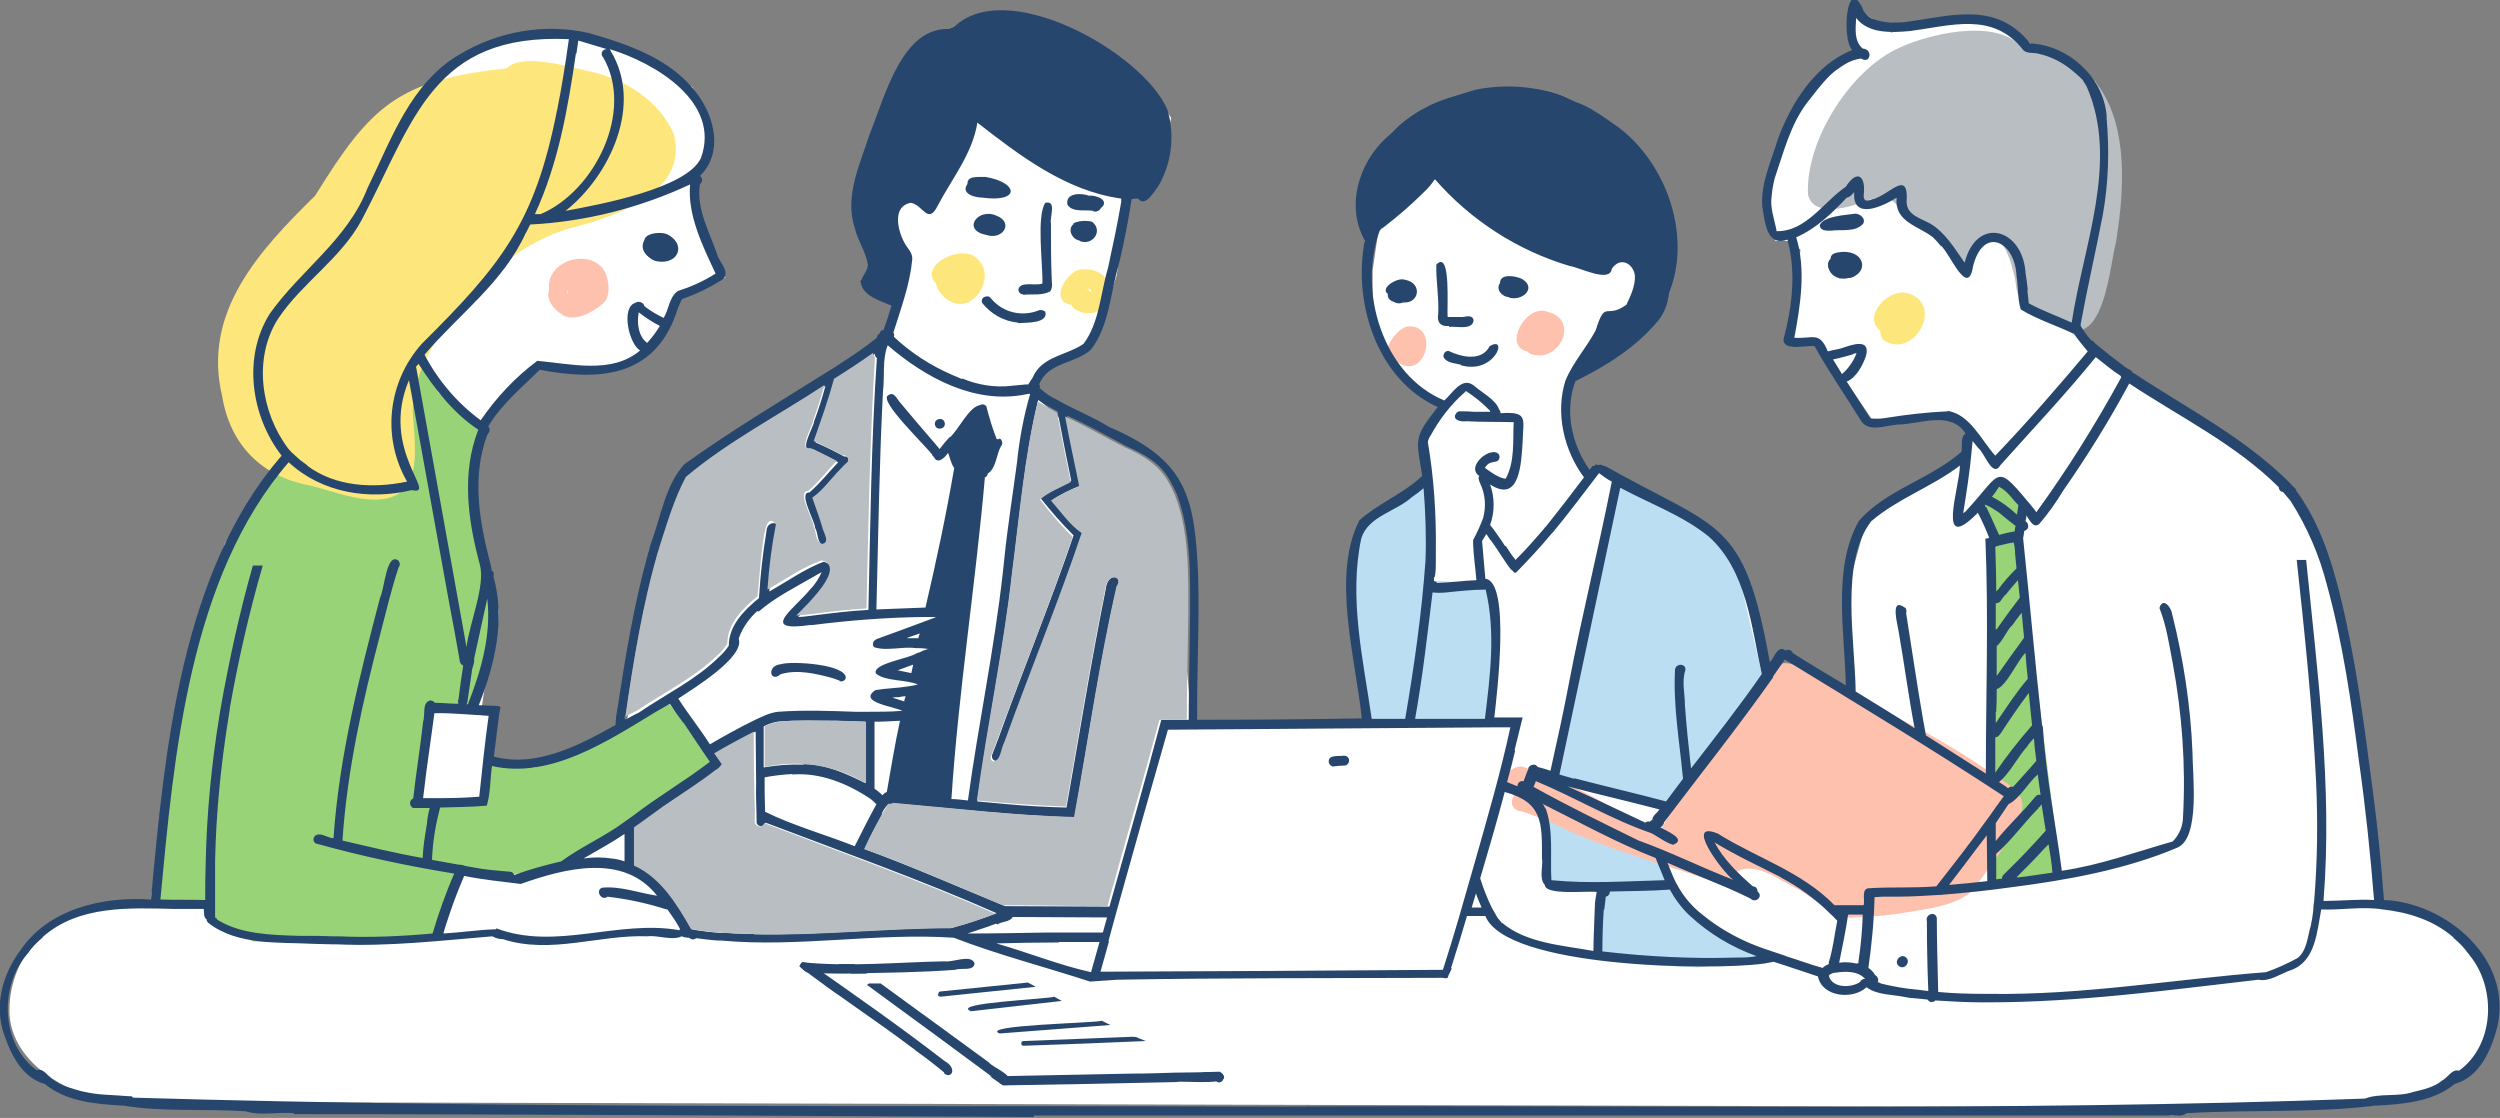 <?xml version="1.0" encoding="UTF-8"?>
<svg xmlns="http://www.w3.org/2000/svg" width="530" height="237" version="1.1" viewBox="0 0 530 237">
  <rect x="0" y="0" width="530" height="237" fill="#808080" stroke="none"/>
  <defs>
    <style>
      .cls-1 {
        fill: #bbdef2;
      }

      .cls-2 {
        fill: #fff;
      }

      .cls-3 {
        fill: #26466d;
      }

      .cls-4 {
        fill: #fde67c;
      }

      .cls-5 {
        fill: #98d377;
      }

      .cls-6 {
        fill: #fec1ae;
      }

      .cls-7 {
        fill: #b9bec2;
      }
    </style>
  </defs>
  <!-- Generator: Adobe Illustrator 28.7.1, SVG Export Plug-In . SVG Version: 1.2.0 Build 142)  -->
  <g>
    <g id="_レイヤー_1" data-name="レイヤー_1">
      <g id="mainimege">
        <g id="image">
          <g id="sub_main_meeting">
            <g id="_レイヤー_2" data-name="レイヤー_2">
              <path id="_パス_843" data-name="パス_843" class="cls-2" d="M528.4,212.7v5.1c0,11.6-19.9,17-31.5,17l-469.3-1.2c-11.6,0-25.6-7.8-25.6-19.4s8.9-21.8,23.4-21.8h6.3l3.1-20.7,5.9-34.5,7-22.1,16.1-24.1,26.2-70.4,6.6-7.4,10.7-4.6,9-1.5,8.9,1.3,11.2,3.8,10.4,6.3,3.8,7.5v7l-3,4.3-.2,5.1,3.2,10.2,3.2,6.2-9.9,4.2-3.6,7.7-4.9,4.9-5.1,2.8h-6.5l-8.7-.6-5.9,3-5.5,8-1.5,2.2-1.7,12.7,1.7,13.4,3.5,12.2s.4,3-1.9,11.3c-.5,1.8-1.2,5.8-1.9,11l2,.2v9.6l7.1,1.2,16-5.9,5.9-4,12.9-52.1,40.6-27.3,4.7-9-6.8-3.1,1.5-4.1-4.6-12.6,11.4-31.4,4.2-5.8,4,.8,7.2-4.2h10.2l15.5,6.6,11.5,10,3.1,4.5-1.7,6.7v5.5l-4.3,4.1h-2.8l-2.8,17.2-3.8,12.1-2.8,3.3-8.3,3.9-3,3.6,1.7,3.6,18.9,16.8s10.6,32.3,11.3,33.7c.7,1.4,1.9,18.1,1.9,18.1l-.2.7,38.7-1.6-4.7-25.5,1.5-15,15-11.5-1.6-8.1,5-6.3-7.5-4.1-7.8-12.9v-12l2.5-17.2,33.8-8,21.6,17.1-2.2,16.9-12.6,13.4-1.5,3.8v9.2c0,0,3.6,8.1,3.6,8.1l4.1-1.6,18.5,11,8.6,8.5,6.5,17,1.9,12.3,9.4,17.1c3.6-7.3,7.5-16,7.5-16l-.7-25.2,3.7-13.4,19.1-11.5,2.8-3.4v-4.3l-4.1-2.2h-8.8l-7.1,1.1-11.5-16.9-6.4.3,1-11.1,1-9.4-2.5-1.8h-2.8l-2.7-6.9,3.5-14.8,8.9-12.4,7.8-5.2-1.2-6.1,1-3.8,3.3,2.1,3.9,2.9,15.6-3,6.1.3,5.5,3,2.5,2.1,7,2.8,6.7,5.3,2.8,10.4-7.8,40.7,6,6.2,13.9,10.2,17.9,11.8,7.7,6.9,7.1,10,5.8,19.9,5.7,41.6,1.9,17.4c11.1.9,23.3,9.2,23.3,20.2Z"/>
              <path id="_パス_844" data-name="パス_844" class="cls-5" d="M89.6,74.7l3.3,8.5,8.3,6.6.8,1.1-1.3,9.5,1.3,10.9v12.1l-3.1,15.9-9.2-41.9-3.3-20.4,3.3-2.4Z"/>
              <path id="_パス_845" data-name="パス_845" class="cls-5" d="M84.3,81.5l-23.3,15.4s-13.6,19.5-13.9,20.5c-.3,1-7.5,27.2-7.5,27.2l-4.4,26.1-2.3,21.3h11c0-.1.9,2.6.9,2.6l8.9,5h26.6l11.4-.6,4.9-14.4,11.7.8,10.8-1.6,15.6-9.4,17.1-12.5-10.2-13-20.7,11.4-7.5,2.4-9.8-1.2-1.5,8.3-13.7.7,2-21.1,10.9.7,2.3-9.4,1-10.6-1-7.5-2.9-16.1-4-7.4-6.6-15.5-5.6-1.8Z"/>
              <path id="_パス_846" data-name="パス_846" class="cls-1" d="M302.3,103l-14.7,9-1.5,15,4.7,27.3,24.9-1.5,1.9-18.4-1.9-10.7-12.6-.6-.4-14.1-.3-5.9Z"/>
              <path id="_パス_847" data-name="パス_847" class="cls-1" d="M343.1,103l-14.2,60.9,25.5,7.6,19.2-28.3-4.7-20.2-2.7-8.1s-9.6-6.2-10.7-6.8c-1-.6-12.6-6.2-12.6-6.2"/>
              <path id="_パス_848" data-name="パス_848" class="cls-1" d="M378.1,202.7l-18.2,2.4s-20.7-.9-21.4-2.2,1.2-14.2,1.2-14.2l-10.8-1-1.1-9.3v-6.9l25.2,11.1,2.6,8.4,5.8,5.6,12.2,4.9,4.6,1.1Z"/>
              <path id="_パス_849" data-name="パス_849" class="cls-5" d="M428.5,107.1l-.3,9,8.6,68.5-14.5,3.9.7-54.9-.7-18.6-3.5-8.7,5.3-4.3,4.5,5.1Z"/>
              <path id="_パス_850" data-name="パス_850" class="cls-3" d="M206.4,24.5l-4.4,13.2-4.4,6.5-2.8-2.2-4.6.7-1,3.8,2.7,6.6.3,2.1-1.6,8.7-8.3-4.2,3-3-4.2-11.6,2.3-12.4,8.7-19.9,5.3-4.7,4.1-2.1,7.1-2.3h8.9l12,5.1,7.8,4.1,7.1,7.4,3.1,4.6-1.6,9v3.2l-4.3,4.1-10.4-.7-12.1-7.1-11.4-7.5-1.7-1.3Z"/>
            </g>
            <g id="_レイヤー_1-2" data-name="レイヤー_1">
              <path id="_パス_851" data-name="パス_851" class="cls-6" d="M122.4,58.7c-2.7.7-1.7,2-2.2,3.8,1.1,2,3.6-.1,4.9-1,0-.8,0-1.5-.3-2.2h0c-.7-.5-1.5-.7-2.4-.6ZM119.4,66.8c-1.9-1-3.7-3.2-3-5.3-.8-6.4,9.1-9.3,12-3.6.7,2,1.1,4.6-.4,6.3-2.2,1.9-5.7,4-8.6,2.7h0Z"/>
              <path id="_パス_852" data-name="パス_852" class="cls-6" d="M327,70.8c0,.1,0,.2.1.4.4-.2.6-.5.6-.9-.3-.2-.6-.3-.9-.3,0,0,0,0-.1,0,.1.3.2.5.3.8h0ZM324.7,75.1c-.3-.1-.7-.3-.9-.6-5.3-1-.3-10.2,4.3-8.4,6.9,1.7,2.5,10.9-3.4,9Z"/>
              <path id="_パス_853" data-name="パス_853" class="cls-6" d="M325.1,73.7c-.2-.3-.4-.6-.6-.9-4.4-3.1,4-6.6,3.7-1.6,2.3,2-1.3,5-3.1,2.5Z"/>
              <path id="_パス_854" data-name="パス_854" class="cls-6" d="M296.8,77s0,0-.1,0c-6,1.3-1.4-7.6,1.9-7.8,6.4-.4,3.9,11-1.8,7.9Z"/>
              <path id="_パス_855" data-name="パス_855" class="cls-6" d="M121.8,65.6c-1.9-.1-2.3-2.4-1.3-3.7-1.8-2.8,2.7-6.8,4.7-3.5.4,1.1.9,2.7-.1,3.6h0c-1.2,1.2-1.2,3.8-3.3,3.6Z"/>
              <path id="_パス_856" data-name="パス_856" class="cls-6" d="M392.5,194.6c-4.4-.4-7.6-4-11.3-6.1h0c-4.3-1.9-9.5-6.6-14-3.1-4.6,2.1-9.8-2-13.1-4.9-.6,4.5-6,2.3-3.7-1.5,4.6-9,10.6-17.3,16.7-25.4,3.8-4.1,6.3-9.9,10.9-13,4.2-.5,13.1,6.9,18,8.6,9.3,4.1,18.1,9.1,26.5,14.9,2.7,1.9,7.1,3.8,6.1,7.8-2,6.2-6.5,11.2-10.1,16.6-3.8,3.7-9.8,4.1-14.8,5h.1c-3.7.6-7.5.9-11.2,1Z"/>
              <path id="_パス_857" data-name="パス_857" class="cls-6" d="M328.1,169.3c3.4,2,7.1,3.7,10.8,5.1-4.3-2.2-8.6-4.5-13.1-6.5.7.5,1.5,1,2.2,1.5ZM364.5,187.4c-11.3-4.3-23.2-6.9-34.1-12.3-2.5-1.2-5.2-2.2-7.8-3.1-1.1,0-2.1-.8-2.1-1.9,0-.5.1-1,.5-1.4-2.8-2.1-2.2-6.1,1.6-6.2,10.7,3.2,20.7,9.4,30,15.6,2.7,3.2,14.9,3.7,14.6,7.8-.3,1.1-1.3,1.7-2.4,1.5,0,0-.1,0-.2,0Z"/>
              <path id="_パス_858" data-name="パス_858" class="cls-4" d="M78.6,105.9c-4.5-.2-8.7-2-13-3-10.2-1.9-16.8-8.6-18.5-18.9-4.3-17.9,8-31,19.7-42.5,11.7-18.9,17.5-24.6,40.6-27,3.4-3.5,13.9-.1,18.4.8,7.1,1.8,13.9,6.1,17,13,3.5,12.7-12.9,17.8-22.4,20.2-12,3.8-21.5,13.1-27.9,23.7-2.9,4.6-5,9.7-5,15.2.5,7.9,2.6,19.1-8.9,18.5Z"/>
              <path id="_パス_859" data-name="パス_859" class="cls-4" d="M230.5,61.2c.3.2.5.5.7.8,0-.2.1-.4.2-.5h0c-.3-.1-.6-.3-1-.4,0,0,0,0,.1.1ZM229.2,66.1c-.9-.1-1.7-.7-2.1-1.5-5-.6-.7-8,2.8-7.5,7.8-.2,6.6,10.9-.7,9.1Z"/>
              <path id="_パス_860" data-name="パス_860" class="cls-4" d="M201.3,63.8c-1.4-.8-2.5-2.1-2.9-3.7-3.8-4,5.9-8.7,8.9-5.1,4,3.6-.9,11.8-6,8.8Z"/>
              <path id="_パス_861" data-name="パス_861" class="cls-4" d="M399.5,72.3c-.6-.6-.9-1.4-.9-2.2-3.9-3.1,1.8-8.9,5.6-8,8.3,2.1,1.6,14.2-4.7,10.1Z"/>
              <path id="_パス_862" data-name="パス_862" class="cls-7" d="M439.3,70.1c-3.8-1.7-7.4-3.8-10.7-6.3-1.5-1.7-1-4.2-1.8-6.2h0c0,0,0,.1,0,.2,0,0,0-.1,0-.2h0c-.4-1.9-1.1-3.8-2.1-5.5,0,0,0,0,0,.1-.6-1.6-2.2-2-3.8-1.9-1.5,2.5-2.8,8.2-6.5,4.3-4-3.9-8.4-7.4-12.4-11.3-2.8-2.9-6.5-.4-9.7.4-3,.8-8.1,1.5-9-2.4-.6-11.4,8.9-26.4,19.2-31.1,6.4-3,19.7-6.1,25.4-.9,23,2.7,23.7,23.5,20.7,42-1.3,4.9-2.3,20-9.3,18.8Z"/>
              <path id="_パス_863" data-name="パス_863" class="cls-3" d="M139,53.1c.1.1.3.2.4.3,0,0,0-.1,0-.2l-.2-.2c0,0-.2,0-.3.1ZM139.3,55.4c-1.4-.2-3.2-1.9-2.2-3.3-2-2.5,2.8-3.2,4.4-2.4,4.1,2.1,2.3,6.5-2.2,5.7h0Z"/>
              <path id="_パス_864" data-name="パス_864" class="cls-3" d="M178,144.3c-.6-.2-1.2-.5-1.8-.6,0,0,0,0,.1,0-3.4-.9-7.2-1.8-10.7-.8,0,0,0,0,.1,0,0,0-.2,0-.3.1-2.1,1.8-3-1.9.2-2.2,2.2-.7,14,0,13.7,3-.2.5-.8.8-1.3.6,0,0,0,0,0,0Z"/>
              <path id="_パス_865" data-name="パス_865" class="cls-3" d="M216.9,62.4c-.5,0-1-.4-1-1,.3-1.9,3.7-.7,5.1-1.3.1-4-1.3-14.3.6-17.1,2.5-.6.9,3,1.2,4.4h0c0,4.1,0,8.4.2,12.6.1.6,0,1.3-.4,1.8-1.7.9-3.8.5-5.7.7Z"/>
              <path id="_パス_866" data-name="パス_866" class="cls-3" d="M215.8,68.4c-3-.3-5.7-1.8-7.6-4.2h0s0,0,0,0h0c-.2-.6.1-1.2.7-1.3.5-.2,1,0,1.3.5,2.5,2.9,6.5,3.8,10,2.4h0c.5-.2,1.1,0,1.4.3.7,2.5-4.1,2.3-5.7,2.4Z"/>
              <path id="_パス_867" data-name="パス_867" class="cls-3" d="M228.9,51c-1.6-.2-2.7-2.4-1.3-3.5,0,0,0-.2,0-.2,1.2-.5,2.6-.6,3.9-.3h0c2.5,1.9.1,5.2-2.6,4.1Z"/>
              <path id="_パス_868" data-name="パス_868" class="cls-3" d="M209.6,47.6c-.2,0-.4,0-.5.1.1,0,.3,0,.5.1,0,0,.1-.2.2-.3h0s0,0-.2,0ZM209.1,49.8c-5.3-1-1.8-5.8,2.1-4.1,3.9,1.5,1.3,5.3-2.1,4.1Z"/>
              <path id="_パス_869" data-name="パス_869" class="cls-3" d="M208.5,48.9c-3.2-1.8,3.1-3.6,2.1-.5h0c-.4.8-1.4.4-2.1.5Z"/>
              <path id="_パス_870" data-name="パス_870" class="cls-3" d="M208.3,41.9c-1.6,0-4.7-.8-3.2-2.9-.1-1.9,2.6-1.4,3.8-1.5,7.1,1.2,7.4,5.5-.6,4.4Z"/>
              <path id="_パス_871" data-name="パス_871" class="cls-3" d="M231.8,44.7c-1.8-.3-4.4.4-5.5-1.3-.5-2.6,3-2.5,4.6-1.9,1.5-.2,4.5,1,2.5,2.6-.3.6-1,.9-1.6.7Z"/>
              <path id="_パス_872" data-name="パス_872" class="cls-3" d="M282.7,162.5c-.5,0-.9-.4-1-.9h0c-.2-1.7,2.1-1.2,3.2-1.4.6,0,1.1.4,1.1,1,0,.6-.4,1.1-1,1.1h0c-.8,0-1.6.1-2.5.2Z"/>
              <path id="_パス_873" data-name="パス_873" class="cls-3" d="M174.8,208.8c1.1,0,2.8,2,2.8,2-.9-.7-1.8-1.3-2.8-2Z"/>
              <path id="_パス_874" data-name="パス_874" class="cls-3" d="M212.6,230.1c-.9-.6-1.8-1.3-2.7-1.9,10-.2,20.1-.4,30.2-.6,3,0,6-.1,9-.2,3.1,0,6.3-.1,9.5-.2,4.3,3.3-7.8,1.8-9.3,2.2-12.2.3-24.4.5-36.5.7,0,0,0,0-.1,0Z"/>
              <path id="_パス_875" data-name="パス_875" class="cls-3" d="M177.9,204.6c0,0-.1-.1-.2-.2h3.4c.9.7,1.8,1.3,2.7,2-1.1,0-2.2,0-3.4,0-.9-.6-1.7-1.2-2.6-1.9Z"/>
              <path id="_パス_876" data-name="パス_876" class="cls-3" d="M212.5,229.9c-9.6-7.1-19.1-14.1-28.7-21.1h0c.1-.1.3-.2.4-.3h2.5c7.6,5.5,15.2,11.1,22.9,16.7,1.1,1.3,5.1,2.5,4.4,4.4-.3.5-.9.6-1.3.3,0,0,0,0,0,0Z"/>
              <path id="_パス_877" data-name="パス_877" class="cls-3" d="M257.9,229.2c-1-.6-2-1.3-3-1.9,1.2,0,2.5,0,3.7,0,1.5.5.7,2.8-.7,2Z"/>
              <path id="_パス_878" data-name="パス_878" class="cls-3" d="M200.2,227.4c-1.9-1.6-4-3.2-6.1-4.7h0c0,0-.1-.1-.2-.2,0,0-.1,0-.2-.2,0,0,0,0-.1,0h0c-7.9-6-16.3-11.4-24.1-17.4v-.2c.2-.2.3-.5.5-.7h0s0,0,0,0c.5,0,1.1.2,1.6.2,9.7,6.8,19.3,13.5,28.6,20.7,2.9,1.6,1.5,4-.1,2.6Z"/>
              <path id="_パス_879" data-name="パス_879" class="cls-3" d="M179.4,206.4c-2.8,0-5.7,0-8.5-.3,0,0-.1-.1-.2-.2h0c0,0-.1-.1-.2-.1h0c-.3-.3-.6-.6-.9-.9v-.2c.2-.3.3-.5.5-.7h0s0,0,0,0c10,1,20.1,0,30.1-.2,1.8.3,5.6-1.6,6.4.4-.1,1.8-2.8.9-4.1,1.4-7.7.6-15.4.6-23.1.8Z"/>
              <path id="_パス_880" data-name="パス_880" class="cls-3" d="M297,62s0,0,.1,0c0,0,0-.1,0-.1,0,0,0,0,0,.1ZM296.8,64c-.9,0-1.6-.6-2-1.4-3-1.1,1.3-3.9,3-3.3,4.1.7,3,5.7-1,4.7h0Z"/>
              <path id="_パス_881" data-name="パス_881" class="cls-3" d="M320.2,60.7c0,0-.2,0-.3.1.1,0,.3,0,.4,0,0,0,0-.1,0-.2h-.1ZM320,63c-1.5,0-3-1.6-2-3,0-2.1,3.3-1.5,4.6-.9,3.3,1.9.2,4.8-2.7,4h0Z"/>
              <path id="_パス_882" data-name="パス_882" class="cls-3" d="M295.5,64c-3-.9,0-4.7,1.2-1.8,0,0,.1,0,.1,0h0c2.4.4.8,3-1.3,1.8Z"/>
              <path id="_パス_883" data-name="パス_883" class="cls-3" d="M307.2,69.1c-1.8.2-2.6-.8-2.3-2.5.2-3.5-.5-7.1-.4-10.5,3.2-3.4,2.2,9.6,2.4,11.1,1.1,0,2.1,0,3.2,0h0c.8-.1,2.1-.5,2.3.7-.2,2.2-3.7,1.2-5.2,1.4Z"/>
              <path id="_パス_884" data-name="パス_884" class="cls-3" d="M309.7,77.3h0c-1.2-.3-3.1-.3-3.7-1.7,0-.6.3-1.1.9-1.2,0,0,.2,0,.2,0,2.7,1.3,7,2.3,8.7-1,4.1-2.5,1.1,6.2-6.2,4Z"/>
              <path id="_パス_885" data-name="パス_885" class="cls-3" d="M390.8,55.5c-.4.1-.8.4-1,.8v.2c.4.5,1,.4,1.6.4-.3-.4-.4-.9-.4-1.4,0,0,0,0-.1,0ZM390.4,59c-2,0-3.7-2.4-2.3-4.1-.1-1.3,1.5-1.4,2.5-1.5,5.6-.2,5.6,5.9-.2,5.6h0Z"/>
              <path id="_パス_886" data-name="パス_886" class="cls-3" d="M390.4,59c-.2,0-.4,0-.5,0-.8-1.2.8-2.2,1.9-2.3l.2-.2h0c2.2-.9,2.1,2.5,0,2.3,0,0,0,.1,0,.1-.5.1-.9.2-1.4.1Z"/>
              <path id="_パス_887" data-name="パス_887" class="cls-3" d="M390.3,58.7c-2.1,0-4.1-3.1-1.6-4.2,1.3-.4,3.7-.1,3.7,1.6.2.8.5,1.5,1,2.1-.6,1-2.1.6-3.1.6Z"/>
              <path id="_パス_888" data-name="パス_888" class="cls-3" d="M388.2,48.9c-.9,0-2.4.1-2.4-1.2.8-1.9,5.5-2.1,7.5-2.4,1,0,2.3,1,1.7,2.1-1.6,1.9-4.6,1.2-6.8,1.5Z"/>
              <path id="_パス_889" data-name="パス_889" class="cls-3" d="M137.9,54.7c-4.1-2.5.6-7.2,1.3-2.6h.3c2-2.3,3.1,1.9.2,2.1-.2.1-.4.2-.6.2-.3.3-.8.4-1.2.3Z"/>
              <path id="_パス_890" data-name="パス_890" class="cls-3" d="M319.5,62c-2.2-.6-.7-3.8,1-2.2.4-.5,1-.5,1.5-.2.4.3.5.8.3,1.2h0c-.5,1-1.7,1.5-2.8,1.2Z"/>
              <path id="_パス_891" data-name="パス_891" class="cls-3" d="M296.8,63c-2-.2-1.3-2.1.2-2.5.5-.3,1.2-.1,1.5.4.3.5.1,1.2-.4,1.5-.2.5-.7.7-1.3.7Z"/>
              <path id="_パス_892" data-name="パス_892" class="cls-3" d="M402.7,204.9c-1.5-.9.3-3.1,1.5-1.8.8.9-.4,2.5-1.5,1.8Z"/>
              <path id="_パス_893" data-name="パス_893" class="cls-3" d="M198.6,90.7c-.5-.4-.5-1.1-.2-1.5.4-.4,1-.5,1.5-.2.5.4.5,1.1.2,1.5-.4.4-1,.5-1.5.2Z"/>
              <path id="_パス_894" data-name="パス_894" class="cls-3" d="M217,221.7c-.3,0-.5-.2-.5-.5,0-.3.2-.5.5-.5l22.9-.9c.5,0,1.1,0,1.5.3.5.2,1,.4,1.5.6-8.7.4-17.3.7-25.9,1Z"/>
              <path id="_パス_895" data-name="パス_895" class="cls-3" d="M211.9,219.1c-4.3-1.8,20.3-2.2,21.7-2.7.6.3,1.2.6,1.8.9-7.8.6-15.6,1.2-23.5,1.8Z"/>
              <path id="_パス_896" data-name="パス_896" class="cls-3" d="M205.7,214.3c-3.9-1.7,16.6-2.5,17.8-3,.5.3,1.1.6,1.6.9-6.5.7-12.9,1.5-19.4,2.2Z"/>
              <path id="_パス_897" data-name="パス_897" class="cls-3" d="M198.9,210.8c0-.3.2-.6.4-.6,6.2-.6,12.4-1.3,18.6-1.9l1.7.9c-6.7.7-13.4,1.4-20.2,2.1-.3,0-.5-.2-.6-.4,0,0,0,0,0,0Z"/>
              <path id="_パス_898" data-name="パス_898" class="cls-3" d="M129.4,10.7c7,11.3,0,26.5-9.5,34,7-1.3,25.7-4.7,28.7-11.2,4.3-11.9-9.8-20.2-19.4-23.1,0,0,.2.2.3.3ZM122.1,11.3c-1.7,11.6-3.7,23.3-8.7,34.1.4,0,.8,0,1.2,0,11.4-4.8,19.9-21.7,13.3-33.2,0,0,0,0-.1-.1h0c-.4-.5-.3-1.2.2-1.5.2-.1.4-.2.6-.2-2-.6-4-1.2-6-1.8-.1.9-.3,1.8-.4,2.8h0ZM187.9,62.3c.5.2,1,.4,1.5.6.6-2.2,1.2-4.3,1.6-6.6h0c.4-2.8-2.5-4.8-2.7-7.7-1.8-5.2,4.2-10.6,8.3-5.7,3.2-6,8-11.7,8.5-18.6-.3-.2-.6-.5-.6-.9v-.2c.8-3.1,4.3,2.2,5.9,2.7,6.8,5.4,14.2,10.4,22.5,13.1,0,0,0,0-.1,0,1.3.4,2.5.7,3.9.9h0c1.4.3,2.9.3,4.3.2h-.1c.6,0,1.2-.3,1.7,0,.6-.7,1.1-1.5,1.6-2.2,2.5-5.2,3.3-12.3-.5-17,0,0,0,0,0,0-1.7-2-3.5-3.9-5.6-5.6h0c-8.4-6-23.1-15-33.3-8.9h0c-.2.2-.4.3-.6.4h0c-.4.3-.8.7-1.1,1,.2.6,0,1.3-.7,1.6,0,0,0,0,0,0-.3.4-1,.6-1.4.3,0,0,.1,0,.2,0-.6-.2-.9-.9-.8-1.5,0,0,0,0,0-.1-2.7.2-4.8,2-6.3,4,0,0,0,0,0-.1-1.8,2.6-3.3,5.3-4.5,8.2h0s0,0,0,0h0c-3,8.4-8.4,18-6.7,27,.6,3.7,4.3,7.5,2.3,11.3h0c-.2.6-.6,1-.9,1.6h0c.3.4.7.7,1.1.9h0s0,0,0,0h0c.8.4,1.6.9,2.4,1.3ZM429.8,61.5c.1.9.2,1.9.3,2.8,2.9,1.6,6.1,2.7,9.1,4.1,2.4-16.1,10.1-34.2,3.2-50h0c-.3-.5-.6-1-.9-1.5h0c-.6-.6-1.3-1.2-2-1.8h0c-2.1-1.8-4.6-3.1-7.3-3.7-1-.3-2.4,0-3.2-.7-6.5-8.4-15.4-5.2-24.3-4.1h.1c-3.8.3-8.7.6-11.3-2.8-.1,2.2-.5,4.9,1.4,6.5,2.2.1,1.7,3.4-.4,2.1-5.2.8-8.4,5.6-11.5,9.5h0c-3.5,4.7-4.9,10.5-6.8,16h0c-.3,1.2-.5,2.4-.6,3.6h0c-.4,2.4.5,4.8,1,7.2h0s0,0,0,0h0c0,0,0,.2,0,.3,6.2.2,10.1-6.3,14.7-9.4h0c2.5-3.9,4.3-2.2,3.8,1.8h0c0,.4,0,.8.4,1.1.4,0,.9,0,1.3-.2,0,0,0,0-.1,0,3.7-.6,8-6.9,7.5.6h0c.1,2.7,3,3.4,5,4.5,3.2,1.9,5.2,5.3,7.3,8.3,2.5-9.9,12.1-7.4,12.9,1.9h0v.2h0c.2,1.3.4,2.6.5,3.8h0ZM135.4,66.3c-.4,2.2-.1,5,1.8,6.4,1-1.1,1.9-2.3,2.7-3.6-1.6-.8-3.1-1.8-4.5-2.9h0ZM392.9,75.1c-1.4.4-2.8.8-4.3,1.1.6,1,1.3,2.1,1.9,3.1,1.4-1.2,2.4-2.7,3.1-4.4-.3,0-.5,0-.8.2h0ZM203.9,80.2c3.3,1.4,6.9,2,10.5,1.6h-.1c1-.1,2.1-.2,3.2-.3h0c.2,0,.3,0,.5,0,.3-.5.6-1,.9-1.4h0c1.9-4.6,7.2-4.7,10.8-7.2,3.4-4.5,3.6-10.8,5.2-16.1,1-4.6,2-9.3,2.8-14h0s0,0,0-.1h0c0-.2,0-.4,0-.6-11.7-1.6-21.5-9.1-30.5-16.1-1,6.5-5.4,11.9-8.4,17.6h0c-2.1,4.2-3.1-.2-5.7-.6-4,.7-2.8,5.8-1.4,8.4.6,1.2,1.8,2.1,1.7,3.6-.5,5.3-2.4,10.4-4,15.5.2.3.2.6.1.9,3.6,3.4,7.8,6.1,12.4,8.1h0c.8.3,1.4.6,2.1.9h0ZM111.5,49.3c-4.7,10.5-14.2,17.3-21.5,25.9,2.9,5.5,6.9,10.2,11.9,13.9,3.3-4.8,7.3-9.1,12-12.6,7.1.6,15.8,2.9,21.8-2.2-2.4-1.4-4.1-9.2-1-10.1.6-.4,1.4-.2,1.8.4,0,0,.1.2.1.3,1.3,1,2.6,1.8,4.1,2.5,1.1-1.8,1.2-4.5,3-5.7,2.8-.9,5.5-2.1,8-3.7-2.7-5.8-6-12.4-5.4-18.9-10.7,5-22.2,7.9-33.9,8.5-.3.6-.6,1.2-.9,1.8ZM412.9,87.1c4.8.8,7.1,6.2,10.1,9.5,6.8-7.1,13.3-14.6,19.6-22.1-1-1.2-2-2.4-2.9-3.7-3.7-1.8-7.7-3-11.3-5.2-.7-2.2-.5-4.8-.9-7.1h0c-.3-7.3-7-10.7-9.2-2.1h0c-1.1,7-4.9-2.7-6.8-4.3,0,0,0,0,0,.1-.5-.6-1-1.2-1.5-1.7h0c0,0-.1-.1-.2-.2h0c-3.1-2.4-8.3-3.3-7.7-8.4-3,1.9-9.5,4.9-9-1.2-.4.5-.9,1.1-1.6,1.2-3.1,3.3-6.5,6.6-10.7,8.4,2.1,6.9.9,14.3-.4,21.3,3.9.3,5.3-1.5,7.1,2.9,1-.3,2-.4,3-.7h0c2-.7,6.1-2.2,5.1,1.6h0c-.7,2.1-2.1,4.7-4.1,5.5,1.7,2.6,3.3,5.2,5,7.8,1.1.1,2.2.1,3.3-.1h0c4.3-.7,8.7-1.2,13.1-1.4ZM65.1,98.7c6,4.5,14,4.9,21.2,3.4-5.4-9.4-4.1-21.1,3.1-29.2h0c16.8-16.7,24-25.5,28.7-49.6,0,0,0,0,0,.1,1-5,1.8-10,2.5-15.1-28.9-1.3-32.8,17.2-43.9,38.3-4.4,8.2-12.6,13.3-17.7,20.9-5.4,8.4-3.7,19.9,2.1,27.6h0c.4.5.9,1,1.5,1.5h0c.3.3.7.6,1,.9h0c.5.4,2.2,1.6,1.6,1.2h0ZM418,95.5h0c-.4,4.5-1.1,8.9-1.8,13.3.3-.2.6-.4.8-.7h0c7.7-8.3,5.8-10.3,14.3-.1h0c.1.2.3.4.4.6,6.6-9.1,12.6-18.7,18-28.6,0,0-.1-.2-.1-.3-1.9-1.2-3.6-2.7-5.3-4-6.4,7.9-13.5,15.4-20.2,22.9-1.7,2.9-3.4-2.7-4.7-3.6h0c-.4-.5-.8-1-1.2-1.5-.1.6-.1,1.3-.2,1.9h0ZM423,104.4l-.7.9c1.9,1,3.7,2.3,5.3,3.8.1-.7.2-1.3.3-2-1.3-1.3-2.4-3.1-4.1-3.9-.3.4-.5.8-.8,1.2h0ZM421.1,107.5c.3.6.6,1.3.9,1.9h0c.6,1.3,1.2,2.7,1.8,4,1-.3,2-.5,3-.7h0c.1,0,.2,0,.3,0,0-.4.1-.8.2-1.2-1.2-.9-2.4-1.9-3.6-2.9h0c-.9-.6-1.8-1.2-2.8-1.6h-.1c0,.2.1.3.1.4h0s0,0,0,.1h0ZM319.2,115.7c.7,1,1.3,2.1,2.1,3,1.9-1.9,3.7-3.9,5.5-6h0c.3-.3.6-.7.8-1,0,0,0,0,0,.1,2.8-3.5,5.5-7,8.2-10.6-4.3-5.8-6.1-13.7-3.9-20.6,1.6-3.8,4.5-7,6.4-10.6,2.1-6.7,2.1-2.2,6.5-5.4.9-1.9,1.9-4,1.8-6.2-.4-2.7-3.2-4-4.9-1.4h0c-.4,3.1-7-.4-8.9-.6-11.1-3.3-21-9.7-28.6-18.4-.7,1-1.5,2-2.4,2.8h0c-2.7,2.7-5.5,5.1-8.5,7.4h0c-.1.1-.2.2-.4.2,0,.2-.3.3-.4.5-4.7,12.7.6,30.6,13.7,36,1.7-1.5,3.7-5.1,6.2-3.2,1.7,1.5,4.7,3,5.4,5.1.2.2.3.5.3.8,6-.4,4.8,1.2,4.7,6.1-.3,4.2-.5,13.2-6.9,9,1,2.8,1,5.8,0,8.6l.8,1h0c0,0,.1.2.2.3h0c.8,1.1,1.5,2.1,2.2,3.2h0ZM304,122.5c0,.3,0,.5,0,.7.3,0,.5.2.7.4,2.8-.1,5.5-.5,8.3-.6-.2-2.5-.6-5.1-.7-7.6h0v-.9c.8-1.5,1.5-3,2.1-4.6h0c.7-2.5.5-5.1-.6-7.4h0c-.2-.5-.5-1.1-.2-1.6-2.4-1.6.7-4.8,2.7-5h0c.8-.2,1.7.2,1.6,1.1-.3,1.6-2,.2-3.1,2.2,1.3.9,2.8,2.1,4.4,2.3,2-3.6,1.5-8.1,1.7-12h-.2c-3.3-.1-6.6,0-9.9-.2h.1c-1.2.2-3.3-.3-2.1-1.8h0c.1-.1.3-.2.5-.3h0c1,0,2.1,0,3.1.1,1.2,0,2.4,0,3.5,0v-.2c-1.5-1.6-3.3-3-5.1-4.2-.1.1-.2.2-.3.3h0c0,0,0,0,0,0h0c-3,2.6-5.4,5.8-7.3,9.3,0,0,0,0,0-.1-.2.4-.4.8-.5,1.3,1.3,7.6,1.8,15.4,1.7,23.1h0c0,.7,0,1.4,0,2.1h0c0,1.1,0,2.2-.2,3.3h0ZM424.5,115.5c-.5.1-1,.2-1.5.4.1,3.2.2,6.3.2,9.5.1-.2.3-.3.4-.4,0,0,0,0,0,0h0c1.2-1.7,2.5-3.1,3.9-4.5l-.3-3.1h0c0-.8-.1-1.6-.3-2.4-.8.1-1.6.3-2.4.5h0ZM423.3,133.4c1.6-2.3,3.2-4.5,4.9-6.7-.1-1.2-.3-2.5-.4-3.7-.9,1-1.8,2.1-2.7,3.2,0,0,0,0,0-.1-.3.4-.6.7-.9,1.2h0c-.2.4-.7.6-1.1.6,0,1.8,0,3.7,0,5.5h0ZM192.3,135.3c.8,0,1.6,0,2.4,0,0-.3.2-.7.3-1-.9.3-1.8.6-2.6.9h0ZM88.4,77.5c0,0-.1.2-.2.2,3.6,19.8,7.1,39.6,10.7,59.5.6-5.1,4.1-13.1,2.8-17.6h0c-2.5-9.3-3.9-19.3-.3-28.5-5.3-3.5-9.3-8.7-12.7-14,0,.2-.2.3-.3.4ZM190.3,142.1l2.9.6c.1-.6.3-1.2.4-1.8-1.1.4-2.2.8-3.3,1.2ZM426.4,132.7c-1.1,1.3-1.8,3.1-3.1,4.3,0,2.1,0,4.2,0,6.3,1.9-2.7,3.9-5.5,5.8-8.1-.2-1.8-.3-3.6-.5-5.3-.7.9-1.5,1.9-2.1,2.8h0ZM190.5,147.8c-.4,0-.9,0-1.3.1.8.3,1.7.5,2.5.8,0-.4.2-.7.3-1.1-.5,0-1,.1-1.5.2ZM99.1,148.7h0c0,.2-.1.4-.2.6h.3c2.8-7.1,5-14.8,4.1-22.4-.9,4.3-1.9,8.5-2.8,12.8.2.9-.5,1.9-.5,2.9h0c-.3,2-.6,4-.9,6.1h0q0,0,0,0h0ZM303.7,125.6c-1.1,9-2.1,17.9-3.7,26.8h14.8c1.1-9,2.3-18.4.2-27.2h0c0,0,0-.1,0-.2-2.8,0-5.6.3-8.4.6h0c-1,.1-1.9.1-2.9,0h0ZM299.3,105.4c-3.4,3.1-9.2,4-10.7,8.7-2.7,12.7.4,25.7,2.2,38.3,2.4,0,4.7,0,7.1,0,1.9-11.1,3.5-22.3,4.3-33.5h0c.2-5.1,0-10.3-.4-15.4-.8.7-1.6,1.3-2.5,1.9h0ZM139.2,118c-3.2,11.3-5,23-6.7,34.6h0l1.5-.8h0c.4-.2.9-.5,1.4-.7,5.7-3.9,12-6.9,16.9-11.7h0c.8-.7,1.6-1.6,2.2-2.5h0c0-4.3,3.3-7.6,6.4-10.1.3-4.8.8-9.5,1.6-14.2,0-2.2,3.1-2.3,2.2-.1h0c-.9,4.2-1.4,8.5-1.6,12.9h0c3.9-2.2,7.5-4.8,11.5-6.3,5.5,1.3-3.6,9.8-5.4,11.7h0c1,0,2.1-.2,3.1-.3h0c3.9-.5,7.9-1,11.8-1.2.4-17.7.6-35.8,1.8-53.4h0c-.3-.2-.5-.6-.4-.9h0c-2.7,1.9-5.4,3.7-8.3,5.5-1.2,4.5-2.8,8.9-4.3,13.3,2.1.9,4.1,1.9,6.1,3,.5-.1,1,.2,1.1.7,0,.3,0,.6-.3.9-.6.6-1.2,1.3-1.8,1.8-1.8,1.8-3.4,4.2-5.5,5.6.7,2.1,1.5,4.1,2.1,6.2.1,1.1,1.7,3.3,0,3.6-1.4-.3-1.1-2.6-1.8-3.7,0-1.4-3.7-7.6-1.2-7.5,2.2-1.9,4.1-4.3,6.1-6.4h0c-1.4-.7-2.7-1.4-4.2-2.1h0c-.5-.2-1-.4-1.6-.6-2.6.3.6-4.7.7-6,.9-2.4,1.7-4.9,2.4-7.5h0c-9.8,6.4-20.6,12-29.5,19.5-2.5,4.6-3.9,9.6-5.4,14.5h0c-.4.7-.7,1.4-.9,2.2ZM423.1,150.9c0,.8,0,1.6,0,2.4,2.2-3.2,4.3-6.5,6.8-9.4-.2-1.8-.4-3.7-.5-5.5-1.8,1.8-4,7-6.1,7.7,0,1.6,0,3.2-.1,4.8h0ZM160.6,129.5c-1.8,1.6-3.2,3.6-4,5.9,1.4,3.9-9.8,10.7-12.8,12.7,2.1,3.3,4.6,6.4,6.7,9.7,3.1-1.8,6.3-3.6,9.6-5.2h0c.7-.3,1.3-.6,2-.9h0c.9-.4,1.9-.7,2.8-.8,5.4-.4,11-.2,16.5,0h-.1c.7,0,1.5,0,2.3,0h0c2.6,0,5.1,0,7.7-.2-1.6-.9-9.6-1.8-5.7-4.4h0c2.3-.4,4.7-.4,7-.8h0c.7-.1,1.3-.2,2-.4-2.7-1.1-6.8-.6-8.9-2.3h0c-.9-2.1,7.1-3.2,8.6-4.3h0c.4-.1.9-.3,1.3-.5,0,0,0,0-.1,0,.4-.1.8-.3,1.2-.4h.3c-.8-.1-1.6-.2-2.5-.2h-.4c-2.8-.4-6.2.7-8.8-.2-.4-.5-.3-1.1.2-1.5,0,0,.2-.1.3-.2,3.3-1.2,6.6-2.4,9.8-3.6h0c.8-.3,1.6-.6,2.4-.9h0s0,0,0,0h0c.1,0,.3-.1.4-.2-.1,0-.3,0-.4,0-.7,0-1.4,0-2.1,0h0c-7.9.1-15.7.7-23.6,1.7h0c-.2,0-.4,0-.6,0h.1c-11.1,1.6-3.4-3.4,0-7.6h0c1-1,1.8-2.3,2.4-3.6-.6.3-1.1.6-1.6.9h0c-4,2.3-8.2,4.4-11.7,7.4,0,0,0,0,0,0-.2,0-.2,0-.3,0ZM423,157.5c0,2.1,0,4.2,0,6.3,2.3-3.4,4.9-6.7,7.6-9.8h0s.2-.2.2-.2h-.1c0,.1.1,0,.1,0-.2-2.3-.5-4.6-.7-6.9-2.1,2.8-4,5.6-5.9,8.5-.3.4-.6.9-1.2.9,0,.4,0,.8,0,1.2h0ZM403.9,128.8c.3.3.3.8.2,1.2,1.2,7.5,2.3,15.1,3.6,22.6h0c.2,1.1.4,2.2.6,3.3,4.2,2.7,8.5,5.4,12.7,8.1,0-16.6.6-33.2-.1-49.8h0c.3-.1.5,0,.8-.2-.7-1.8-1.5-3.6-2.4-5.3-9,9.2-3.8-5.5-3.8-10-5.9,4.5-13.2,7-18.8,11.8h0c-6.7,8.7-3.4,25.5-3.3,36.1,4.2,2.6,8.4,5.1,12.5,7.8-1.3-6.8-2.2-13.8-3.4-20.6-.2-1.4-1.9-7.3,1.3-5h0ZM170.5,162c4.5,0,8.9,2,12.9,4h0c.1-4.3,0-8.7,0-13-2,0-4.1-.1-6.1-.2h0c-4.1,0-8.4-.2-12.5.2h0c-1,.2-2,.5-2.9,1,0,2.9,0,5.8,0,8.7,2.8-.5,5.6-.7,8.4-.6ZM321.2,159.2c-.5,2.2-1.1,4.4-1.7,6.6.7.3,1.5.6,2.2.9,0-.6.4-1.1,1-1.1,0,0,.2,0,.3,0,.3-.9.7-1.8,1-2.6h0c0-.5.6-.9,1.2-.9.3,0,.6.2.8.5.9.2,1.8.5,2.7.8,1.4-6.3,2.8-12.6,4-19h0c2.7-14.1,6.2-28.1,9-42.3-1-.5-1.9-1.2-2.7-1.8-3.3,4.3-6.5,8.6-9.9,12.7,0,0,0,0,0-.1-.1.2-.3.4-.4.5h0c-2.3,2.8-4.8,5.4-7.3,8-.1,0-.3,0-.4,0-.2-.3-.4-.5-.7-.7,0,0,0,0,0,0-1.5-1.9-2.7-4.1-4.2-6.1h0c0,0-.2-.2-.3-.3h0s0,0,0,0h0s0,0,0,0h0c0,0,0-.1-.1-.2,0,0,0,0,0,0-.2-.3-.4-.6-.6-.9-.3.5-.6,1-.9,1.5.2,2.7.5,5.4.7,8,5.4.6,2.4,24.8,1.9,29.4,1.3,0,2.6,0,3.9,0h2.1c-.6,2.3-1.1,4.6-1.7,6.9ZM429.9,158.1c-2.2,2.4-3.7,5.7-6.1,7.7.6.4,1.3.8,1.9,1.3.3-.3.7-.4,1.1-.3,1.6-1.8,3.3-3.6,4.9-5.5-.2-1.6-.4-3.1-.5-4.8-.5.5-.9,1-1.3,1.5h0ZM185.4,164.8c0,.8,0,1.6,0,2.4.6.4,1.2.9,1.7,1.4.2-.3.6-.6.9-.7.9-5,1.7-10.1,2.8-15.1-1.8.1-3.6.2-5.4.2,0,3.9,0,7.9,0,11.8h0ZM90.4,163.5c-.2,1.9-.5,3.8-.7,5.7,1.5,0,2.9,0,4.3,0h0c2.5,0,5-.1,7.6-.3.6-5.7,1.2-11.5,2-17.2-3.8-.1-7.7-.6-11.5-.5-.6,4.1-1.1,8.2-1.7,12.3h0ZM211.8,92.9c.6.2.8.9.6,1.4,0,.1-.1.2-.2.3-1,1.8-1,4.7-2.8,5.8,0,.4-.3.7-.6.8-2,22.8-5.6,45.4-7.1,68.2,1.2,0,2.4.2,3.5.3,2.2-16.1,5.6-32.1,7.4-48.3h0c.1-.9.2-1.9.3-2.8h0c.7-6.9,1.8-13.7,2.7-20.5h0c.5-4.9,1.4-9.8,2.8-14.6h0c-.3,0-.6,0-.9.1-10.8,2.2-21.3-3.5-29.3-10.4-1.2,3-.6,6.5-1,9.7h0c-.8,15.4-1,30.8-1.4,46.3,3.5-.1,7-.3,10.4-.4,2.3-9.8,4.4-19.7,6.1-29.6-.7-.9-.9-2.2-1.3-3.2-.6.9-2.2,2.6-3,.9-.1-.1-.3-.3-.4-.4h.1c-1.2-1.8-11.6-11.6-9.4-12.7h0c1.2-.9,1.8.7,2.5,1.5,2.4,2.9,4.9,5.8,7.4,8.7h0c.3.4.7.8,1,1.2.7-.9,1.4-1.8,2.2-2.6,0,0,0,0,0,.1,1.9-1.7,4-6.4,6.3-6.8.5-.3,1-.2,1.4.2h0s0,0,0,0h0c.6,2.4,1.3,4.7,2.2,7,.2,0,.4,0,.6,0ZM333.8,165c6.5,1.7,13,3.2,19.4,4.9,1.2-1.6,2.4-3.2,3.6-4.8-.7-7.6-2.1-15.3-1.7-23,0-1.5,2.4-1.6,2.2,0-.8,2.3-.1,4.9-.1,7.3h0c.3,4.5.8,9,1.3,13.5,5.1-6.6,10.3-13.2,15-20-2.2-10-3.2-22-11.3-29.2,0,0,0,0,0,0h0c-5.6-4.5-12.4-6.9-18.7-10.3-4.3,20.3-8.6,40.5-12.9,60.8t0,0h0c1,.3,2.1.6,3.1.9ZM338,169.3c3.6,1.7,7.2,3.4,10.8,5.1.3-.3.7-.3,1-.2.1-.2.3-.3.5-.4,0-.9,1-1.4,1.5-2.2-6.5-1.7-13-3.2-19.5-4.9,1.9.9,3.8,1.7,5.7,2.6h0ZM423.1,174.4c0,1.3,0,2.6,0,3.9,2.6-3.3,5.7-6.1,8.3-9.3,0,0,0,0,0,.1.2-.5.7-.7,1.2-.6l-.6-4.3c-2.1,1.8-3.8,5.1-6.2,6.3-.9,1.3-1.8,2.7-2.7,4h0ZM168,164.1c-1.9.1-3.9.3-5.9.7,0,2.4,0,4.8.1,7.3,6.1,3,12.7,4.8,19,7.3,1.5-3,3-6,4.6-8.9-.4-.4-.8-.8-1.2-1.1h0c-4.9-3.3-10.8-5.7-16.7-5.2h0ZM129.7,182c.9.1,1.8.3,2.7.6v-5.8c-2.8,1.9-5.8,3.5-8.7,5.2,2-.3,4-.3,6,0h0ZM108.1,184.8c.4,0,.8.3.9.7,3.3-1.2,6.6-2.1,10-2.9,4.2-3.1,9.1-5.2,13.3-8.3h0c.7-.5,1.4-1,2.1-1.5h0c5.2-4,10.9-7.3,16.1-11.3-1.9-2.7-3.7-5.5-5.6-8.3,0,0,0,0,0,.1-1-1.3-2-2.7-2.9-4.1-1,.6-2.1,1.2-3.1,1.8-10.1,6.1-22.2,14.2-34.6,11.4-.4,2.8-.3,5.7-1.1,8.4-3.3.3-6.6.3-9.9.4-.9,3.4-1.5,6.9-1.7,10.5h0v.6c1.9.3,3.7.7,5.6,1h0c.5,0,1,.1,1.5.3h0c1.2.2,2.4.4,3.5.6h0c2,.3,3.9.4,5.9.6h0ZM433.3,180c-1.9,2.1-3.8,4-5.8,6,.2,0,.3,0,.5,0h-.1l1.7-.2h0c1.8-.3,3.7-.5,5.5-.8-.1-2-.5-4-.8-6-.3.3-.7.7-1,1h0ZM432.2,171.3c-3.1,3.1-5.8,6.9-9,9.7,0,1.8,0,3.6,0,5.4.3,0,.5,0,.7-.1h-.1c.2,0,.4,0,.6,0,0-.8.8-1.2,1.3-1.8h0c2.8-2.7,5.4-5.5,8-8.4l-.9-5.6c-.2.3-.4.6-.7.8h0ZM327.7,171.4c1.7,4.8.9,10.2,1.2,15.2,8,.8,16,.2,24,0-.6-1.6-1.3-3.1-1.9-4.7-8.2-3.2-16-7.5-24-11.5.3.3.5.7.6,1h0ZM419.2,179.7c-2,2.7-4,5.3-6,7.9,2.7-.2,5.4-.5,8.1-.8,0-3.2-.1-6.4-.1-9.7-.7.9-1.4,1.8-2,2.6h0ZM364.3,176.8c8.2,5.1,17.7,8,24.6,15.1,2.1,0,4.1,0,6.2,0,.3-1.2-.6-3.7,1.3-3.6,4.6-.3,9.4,0,14.1-.4,3.6-4.6,7.3-9.3,10.7-14.1h0l.6-.8h0c.4-.6.9-1.3,1.4-2h0l1.6-2.2c-15.2-10-30.8-19.4-46.3-28.9h0s-.1,0-.1-.1c-.8,1.2-1.7,2.4-2.5,3.6h0s0,0,0,.1h0s0,0,0,.1h0c-7.4,10.5-15.4,20.5-23.1,30.7-.1.5-.4.9-.8,1.1,1.1.7,5.8,2.5,2.7,3.7-1.7-.5-3.1-1.7-4.7-2.5-8.2-2.8-16.2-7.6-24.4-11-.1.4-.3.8-.5,1.2,7.3,4.1,14.8,7.7,22.3,11.4,6.7,2.4,13.3,5.7,20,8.3-2.2-1.6-10.9-13.2-2.8-9.6h0ZM187.1,172.5c-1.3,2.5-2.7,5-3.8,7.5,9.8,3.6,20.1,8.1,29.8,12.1,7.4,0,14.7.1,22.1.1,3.7-13.2,7.5-26.4,11-39.6,1.9,0,3.9,0,5.8,0,0-9.7.4-19.2.3-29.1-.1-6.6-.6-12.7-2.8-18.7,0,0,0,0,0,0h0s0,0,0,0c-.4-.9-.9-1.9-1.4-2.8h0s0,0,0,0h0c-1.9-3.7-5.6-5.8-9.3-7.4-3.9-2.1-8.4-4.6-12.6-6.5h0c.9,4.9,1.9,9.9,3,14.8-2.1.8-4.1,1.8-6,3h0c2,2.4,3.9,5.1,6.5,6.9-4.9,14.9-11,29.7-16.4,44.5-.7,1.2-.7,3.5-2.1,4-.5,0-.9-.4-.9-.9,0-.1,0-.2,0-.3.4-1,.9-2.4,1.3-3.4,5.2-14.5,11-28.6,16-43.2-2.5-2.5-4.8-5.1-7-7.9,1.8-1.7,4.3-2.5,6.5-3.7-1-4.9-2-9.8-2.9-14.7-1.4-.7-2.8-1.5-4.1-2.4h0c-2.9,12.1-3.9,24.5-5.5,36.8h0c-1.7,15.5-5.3,32.6-7.4,48.3,2.2.2,4.3.4,6.5.6h0c4.2.4,8.7.6,12.4.7,2.7-15.3,5.2-30.9,8.3-46.2.4-4,3.9-2.8,2.4-.7-3.7,16.2-6.1,32.7-9,49-12.8-.4-25.8-1.9-38.5-3-.2.2-.4.2-.7.2h0c-.1,0-.2,0-.3,0-.6.6-1.1,1.3-1.4,2.1h0ZM312,192.4h2.1c-.4-1-.9-2-1.2-3l-.9,3ZM211.2,195.8c-2,.8-4.1,1.4-6.1,2.1,5.5,0,11-.1,16.6-.2h0c1.7,0,3.4,0,5.2,0h0c2.3,0,4.6,0,6.9,0,.3-1,.6-2.1.9-3.2-6.7,0-13.3-.1-20-.1-.6,1.1-2.3.9-3.3,1.6h0ZM152.9,197.7c16.1,1.2,32.8-1,48.9-1,3.2-.9,6.4-1.9,9.5-3.1h0c-16.1-7.1-32.7-13-49-19.2h0c-.1.5-.7.9-1.2.7-.5-.1-.8-.6-.7-1,0-2.6-.2-5.3-.1-7.9,0-3.7-.1-7.4-.1-11.1h0c-2.8,1.3-5.7,3-8.4,4.6.5.7,1,1.5,1.6,2.3-.1.1-.2.3-.3.4-.3.4-.7.7-1.1.9h0c-3.7,2.8-7.3,5-11.1,7.6h0l-.4.3h0c-2.1,1.5-3.9,2.8-5.7,4.2,0,2.7,0,5.5,0,8.1,5.8,2.7,9.2,8.2,12.1,13.6,2.2.3,4,.6,6.4.7h0ZM71.8,198.5c6.6.3,13.3,0,19.9-.6,1.3-4.3,2.8-8.6,4.6-12.7-9.9-1.6-19.7-3.7-29.4-6.4-.5-.4-.6-1-.2-1.5,1-1.1,2.8.4,4,.4,1.2-17.4,5.5-34.3,9.9-51.1.9-1.6,1.3-9.5,3.8-7.8.4.4.5,1,.1,1.5-1.5,4.5-2.6,9.2-3.8,13.8-3.8,14.5-7.1,29.1-8.1,44.1,5.6,1.3,11.3,2.7,17,3.7.1-2.4.5-4.8.9-7.2.1-1.2.3-2.3.6-3.4-1.2,0-2.4,0-3.5,0-.5-.2-.8-.8-.6-1.4.1-.3.3-.5.6-.6.6-5.4,1.5-10.9,2.1-16.3.5-1.4-.3-4.1,1.5-4.5h0c.4,0,.8.2,1,.5,1.7,0,3.3.2,5,.2-.1-.3-.2-.6,0-.9h0c.3-2.4.6-4.8,1-7.2-.3-.1-.6-.4-.7-.8-.7-4.2-1.5-8.4-2.3-12.6l-8.5-47.1c-6.3,14.9,6.4,24.6.6,23.3-9.1,2.2-19.1.6-26.1-5.9-21,24.3-24.3,61.8-27.2,92.7,3.2.1,6.4,0,9.5.1,0-2.5,0-5.1.1-7.7h0c.2-10.4,1.2-20.9,2.9-31.3h0s0,0,0,0h0s0,0,0,0h0c.1-.6.2-1.2.3-1.8h0c1.8-10.2,4-20.2,6.8-30.1h2.1c-2.9,10-5.2,20.1-7,30.3h0s0,.1,0,.2h0c-.1.6-.2,1.3-.3,1.9h0c-1.6,10.1-2.6,20.1-2.8,30.2h0c0,.3,0,.7,0,1.1h0c0,3.1,0,6.3,0,9.6h0c0,.4,0,.9,0,1.3.2.1.4.3.5.5,5,3.1,11.4,3.2,17.2,3.4h-.2c1.2,0,2.5,0,3.7,0h.4c1.2,0,2.3.1,3.4.1h.9c.1,0,.2,0,.2,0h0ZM105.2,196.8c12.6,4.8,25.8-1.9,38.8.4,0,0,.1-.2.2-.2-.8-1.5-1.7-2.8-2.7-4.2,0,0-.2,0-.2,0h0c-4.1-1.3-8.2-2.2-12.5-2.7-1.2,1-2.7-1.2-1.2-1.9,3.9-.4,7.8,1.1,11.7,1.7-7.1-9.1-19.6-5.8-28.9-2.5-4-.5-8-.9-12-1.7-1.1,2.6-2.1,5.1-3,7.8h0c-.5,1.5-1,2.9-1.4,4.4,3.7-.2,7.5-.8,11.2-.9h0ZM318.4,195.6c5.2,4.4,12.9,4.8,19.4,6,0-2.4.3-8.6.3-9.3h0c0-1.1.2-2.1.4-3.2-2-.3-10.9.8-11-1.5-1.3-1.4-.3-4-.6-5.8,0-7.3.2-11.7-7.9-13.9-1.6,6.1-3.4,12.2-5.2,18.3.7,2.2,1.5,4.3,2.5,6.3h0c.4.7.8,1.4,1.2,2.1h0c.3.3.6.7.9,1.1h0ZM340,192.8c-.2,3-.3,6-.3,8.9,9.4,1.1,18.9,1.6,28.4,1.3,1.4,0,2.9,0,4.3-.3-5.3-1.9-10.1-4.8-14.2-8.6h0c-1.7-1.6-3.1-3.5-4.2-5.5-4.2.3-8.5.3-12.7.4,0,.5-.3,1-.9,1.1,0,.1,0,.3,0,.4,0,0,0-.1,0-.1-.1.8-.2,1.6-.3,2.5h0ZM393.7,204.2h.3c0,0,0-.3,0-.4h0c.5-3.3.8-6.6.9-9.9-1,0-2.1,0-3.1,0-.5,3.4-1.2,6.8-1.9,10.2,1.3-.2,2.5-.1,3.8.2h0ZM378.6,202.7c2.6.8,5.2,1.8,7.8,2.5.4-.4.8-.6,1.3-.8,0-.2,0-.3,0-.4,0,0,0,0,0,0,.9-2.8,1.2-5.8,1.8-8.8-.5-.5-.9-1-1.5-1.5h0c-3.1-3.1-6.7-5.7-10.5-7.7,0,0,0,0,.1,0-4.7-2.4-9.5-4.6-14.1-7.4,1.9,3.6,5,6.6,8.1,9.3.6,0,1,.5,1,1.1,1.3,1-.4,2.6-1.5,1.5h0c-.2-.1-.4-.2-.6-.3,0,0,0,0,0,0-5.5-2.7-11.4-4.8-17-7.3.5,1.2.9,2.3,1.4,3.4h0c1.4,3,3.4,5.6,6,7.6h0c3.4,2.8,7.3,5,11.4,6.6h0c2.1.8,4.1,1.4,6.1,2.1h0ZM235.1,199.6c-.6,2.1-1.2,4.2-1.8,6.4,24.2-.1,48.4-.2,72.6-.4,1.2-3.7,2.3-7.4,3.4-11.1h0c.2-.7.4-1.4.6-2.1h0c.9-3.1,1.8-6.3,2.7-9.4h0c2.7-9.5,5.5-19.1,7.6-28.8-1.3,0-2.6,0-3.9,0-22.9.2-45.8.3-68.7.5-3.6,12.5-7.1,25-10.6,37.5h0c-.7,2.4-1.3,4.8-2,7.3h0ZM224.5,199.8c-4.4,0-8.9.1-13.3.2,6.7,1.9,13.3,4.6,20.1,6.1.6-2.1,1.2-4.2,1.8-6.4h-8.6ZM389.2,206.2c-.5,0-1.1.2-1.5.6.6,2.7,4.7,2.7,6.6,1.4.2-.4.6-.7,1.1-.7-1.6-1.7-4.1-1.6-6.2-1.3h0ZM420.8,210.7h1c19.7.3,39.2-3.1,58.6-4.6,2.3-.8,4.5-1.8,6.7-3,0,0,0,0,0,0,0,0,0,0,0,0h0c2-1.6,2.1-4.6,2.8-6.9,0,0,0,0,0,.1,0,0,0,0,0-.1h0c.2-1,.4-2.1.5-3.1h0c0-.7.1-1.4.2-2.1h0c.7-8.5.8-17,.4-25.5h0c-.8-15.9-2.4-31.1-4.1-46.8h2c2.4,23.9,5.6,48.1,3.7,72v.3c3.6,0,7.1-.4,10.7-.2-.8-9.9-1.8-19.6-3.2-29.4h0c-1.6-12.3-3.4-25.1-6.8-37.4h0c-1.6-6.3-4.2-12.3-7.7-17.8h0s0,0,0,0c-.6-.7-1.1-1.3-1.6-1.9-.5,0-.9-.5-.9-1h0c-9.1-9.1-21-14.9-31.7-22-4.2,7.8-8.9,15.4-14,22.7-1.5,2.5-3.2,4.9-5.1,7.1-1.3,1-2-.9-2.7-1.8h0c0,.4-.1.8-.2,1.2.5.3.7.9.5,1.5-.2.3-.5.5-.8.6,0,.5-.1,1-.2,1.5h0c1.4,13.3,2.5,26.1,4,39.6.1.2.2.4.2.6h0c.6,10.1,2.7,20.2,4,30.3h0c8.2-1.2,15.7-4,23.5-6.2,1.4-1.4,2.2-3.3,2.2-5.3h0c.6-10.9-.2-21.8-2.2-32.6h0c-.8-4.1-1.3-7.8-2.8-11.6.7-2.4,2.5-.2,2.7,1.3,2.4,9.6,3.9,19.4,4.3,29.2h0c0,4.8,1.7,18.2-3.2,20.3h0c-10.8,4.6-23.4,6.9-35.2,8.4h0c-5,.7-9.8,1.2-14.8,1.6,0,0-.1.2-.2.3,0,0,.1-.2.2-.3-3.3.2-6.5.4-9.8.4h-2.8c-.6,0-1,.1-1.6.1-.1,5-.6,10-1.3,15,.6.4,1.1.9,1.4,1.5.6.3.8,1,.6,1.5.2.1.5.2.7.3,0,0,0,0-.1,0,2.5.6,5.1,1.1,7.7,1.3h0c.8.1,1.6.2,2.4.3-.2-4.9-.3-9.9-.3-14.8-.4-1.5,1.8-2.2,2.1-.7,0,5.2.2,10.5.3,15.7,3.2.3,6.4.4,9.7.4h.3s0,0-.1,0h0ZM27.8,232.4c.2,0,.3.2.4.3,81,2.4,162.1,1.6,243.2,1.9,76.7-.4,153.4,1.1,230-1.7,3-1.2,7-.3,10.2-1.4h0c2.1-.5,4.4-1,6.1-2.4,1.2-.6,2.2-2.6,3.6-2.1,7.5-5.4,8-17.3,2.4-24.3,0,0,0,0,0,0-.2-.2-.3-.4-.4-.6,0,0,0,0,0,.1-.9-1.3-2-2.4-3.2-3.4,0,0,0,0,.1,0-4.2-3.7-9.6-5.4-15.1-6h0c-4.3-.7-8.9.2-13,0-.9,4.7-1.2,11.1-6.5,12.9-2.1.7-4.5,2.5-6.8,2-19.1,2.2-38.1,4.8-57.4,4.8h-1.3c-3.3,0-6.6-.2-9.8-.4-.4.4-1.1.5-1.5,0,0,0-.1-.1-.2-.2-1-.1-2-.2-3-.3h0c-.6,0-1.1-.1-1.6-.2h0c-2.8-.6-6-.4-8.3-2.1-2.9,2.7-9.4,2.1-10.3-2.3-3.1-1-6.2-2.1-9.4-3.1-.7.1-1.4.3-2.1.4h-.1s0,0-.1,0c0,0,0,0,.1,0-11,1.5-54.5.9-58.9-10.1-1.3,0-2.5,0-3.9,0-1.1,3.7-2.2,7.4-3.4,11.1h.2c-.3.7-.7,1.3-.9,2h0c-.3.2-.7,0-1.1,0-22.9.1-46,0-68.9.4l-5.8.4c0-.4.3,0,0,0-9.5-3.1-19.6-5.7-28.9-9.3-16.4-1.1-32.8,2.1-49.3.6h-.1c-.1,0-.3,0-.4,0h-.1c-1.6-.1-3.1-.3-4.7-.5-.5.4-1.1.3-1.5-.1,0,0,0,0,0,0-.5,0-1.1-.1-1.6-.3-2,1-5-.3-7.3,0h.1c-10.3-.4-20.5,3.9-30.7.6-.8,0-1.5-.2-2.2-.6-11,.9-21.9,2.2-33,1.7h-.9c-1.3,0-2.6-.1-3.9-.1h0c-7.5-.4-16.3.4-22.5-4.5h0c-.2-.2-.3-.5-.3-.7-.7-.4-.5-1.5-.6-2.2-2,0-4,0-6.1,0-9.4-.2-20.4-.9-28.1,6,0,0,0,0,.1,0-1.2,1-2.3,2.1-3.2,3.4h0c-.1.1-.2.3-.4.5h0c-5.7,6.9-5.2,18.9,2.3,24.3,1.4-.6,2.5,1.5,3.6,2.1,1.8,1.3,4,1.8,6.1,2.4h0s0,0,.1,0h0c3.2.8,6.5.7,9.7,1ZM219.2,236.8c-51.2-.2-105.6-.6-156.9-.6,0,0,0-.1,0-.2-3.3-.3-7.1.6-10.2-.4-8.5-.6-17.5.2-25.8-1.2-5.8-.3-12.2-.8-16.8-4.6-4.7-1.3-7.1-6-8.6-10.4-2.2-6.1-.4-12.8,3.4-17.9h0c6-8.9,17.6-11.5,27.7-10.8,2.9-31.4,6.3-69.4,27.7-94.1-6.5-8.4-8.3-20.9-2.5-30.1,6.5-9.2,16.5-15.7,20.7-26.6h0c5.1-10.4,9.1-22.3,19.6-28.4,8.2-4.9,18-6.6,27.3-4.5,8.4,2.4,17.6,5.5,23,12.9,3.8,5,5.5,12.6.6,17.4.5.4.6,1,.2,1.5,0,0-.1.2-.2.2-.9,5.3,2.2,10.5,3.8,15.4.7,1.6,2.9,3.8.6,5.1-2.6,1.6-5.3,2.9-8.2,3.9-.5,1-1,2.1-1.3,3.2-4.9,13.6-16.6,14.1-28.9,11.8-3.8,3.8-8.1,7.3-10.9,12,.6.6.2,1.3-.2,1.8h0c-3.3,8.8-1.7,18.2.6,27.1h0c.1.4.2.8.3,1.2v.4c.5.3.6.8.4,1.3,2.6,9.1.3,18.7-3.1,27.3.9,0,1.7.1,2.5.1h0c.7.1,1.5-.1,2.1.3-.1.6-.2,1.1-.3,1.7h0c-.4,2.9-.7,5.8-1.1,8.8,9,2.4,18.1-2.4,25.8-6.7,0-1.2.2-2.4.4-3.6,0,0,0,0,0,.1,1.7-11.1,3.5-22.1,6.5-32.9h0c0,0,0-.2.1-.3h0c.1-.4.2-.7.3-1.2,0,0,0,0,0,.1l.2-.8s0,0,0,.1c2.1-5.6,3-12.3,7.1-16.8,9.9-7.1,20.3-13.3,30.5-19.7h0c.7-.4,1.5-.9,2.2-1.4h0c2.8-1.8,5.5-3.6,8.1-5.7,0-.4.2-.7.6-.9,0,0,0-.2.1-.3.1-.2.3-.4.5-.4,0,0,0,0,0,0h0c0,0,.1,0,.2,0,.6-1.7,1.2-3.5,1.7-5.2-2.3-1-6-2-6.5-4.8.1-1.4,1.4-2.4,1.5-3.8-.4-2.8-2.2-5.2-2.8-7.9-2.2-6.7,1.1-13.4,3.1-19.7,3.2-7.7,6.9-23.5,17.5-22.4,10.8-11.8,40.6,4.9,45.7,17.1,1.6,5.4.9,11.3-1.9,16.1-.9,1.2-2.9,4.7-4.3,2.7-.4,0-.9,0-1.4.1-.7,4.6-1.6,9.2-2.7,13.8-1.8,6-2,13-5.9,18.1-3.4,3.1-9.1,2.6-11,7.4.2.2.2.5.1.7h0c.1.2.2.3.4.4h0c.9.8,1.9,1.5,3,2h0c.7.4,1.3.7,2,1.1,3.1,1.6,6.4,3,9.3,4.8h0s0,0,0,0h0s0,0,0,0h0c16.3,7,18.2,14.5,18.9,31.5h0c.3,10.2-.3,20.5-.2,30.6,11.6,0,23.3-.1,34.9-.3-1.3-12.6-6.5-30.4-.5-42,4-3.6,9.3-5.6,13.3-9.4-1.2-7.9-2-7.9,3.3-14.6-12.4-5.6-17.7-21-15.7-33.9h0c0-.4.1-.9.3-1.3-4.8-8.4-.4-19.3,7.4-24.1,6.1-3.9,13.5-4.3,20.5-4,1.5-1.2,4-.8,5.9-1.2h0c.2,0,.3,0,.5,0h0c10.4-1.9,18.3,2.9,22.7,12.3,0,0,0,0,0-.1,2.3,5.3,4.7,10.6,5.8,16.3h0c1.4,5.7,3.3,12.6-.6,17.6-4.7,5.7-11.1,9.7-17.6,12.9-2.4,6.2-.8,13.5,3,18.8.2-.3.4-.5.6-.8,0,0,.1,0,.2,0h0c0,0,.1,0,.2-.1h0c0,0,.2,0,.2-.2h.2c.3,0,.5.2.8,0,.3,0,.6.2.9.3h0c0,0,.1,0,.2,0,24.4,13.8,29.4,10.9,34.9,41.6.9-.9,1.7-3.8,3.3-2.5.5-.3,1.2-.1,1.5.4,0,0,0,0,0,.1,3.7,2.4,7.5,4.6,11.3,6.9-.2-11.2-2.9-24.9,2.8-34.9,5.8-6.6,15.1-8.8,21.7-14.6.3-1.2-.3-3.1.9-3.9-3.2-4.9-9.5-2-14.2-1.9h0c-2.6.1-6.5,1.9-8.1-1-3.2-5.2-6.8-10.3-9.7-15.6-1.7-.3-6.7,1.2-6.6-1.5,1.8-6.6,2.7-14.1.9-20.8h0c0,0,0-.2,0-.3-4.6,1.6-4.8-3.8-5.4-6.9-.4-5,1.9-9.7,3.3-14.4,2.8-7.6,7.9-15.8,15.8-18.9-2.3-1.9-1.3-16.1,2.2-8.8h0s0,0,0,.2h0c.4.8,1.1,1.5,1.9,1.9,0,0,0,0-.1,0,1.3.5,2.7.8,4.1.9h-.1c1.3,0,2.5,0,3.8-.2h0c9.7-1.4,18.8-4.2,25.9,4.6,8.1.4,15.5,7.1,16.2,15.3h0c0,.1,0,.2,0,.3h0c0,0,0,.1,0,.3h0c.6,6.8.4,13.6-.8,20.4h0c-1.5,7.8-3.3,15.5-4.7,23.2,0,0,0,0,0-.1,0,.2,0,.3,0,.5.7,1.1,1.4,2.2,2.3,3.1.4,0,.6.5,1,.8h0c1.8,1.5,3.7,3,5.6,4.4h0c.3.3.5.4.8.6h0c.4.3,1.1.4,1.3,1,.1,0,.2.2.4.2h0c11.8,7.8,24.6,14.2,34.4,24.7h-.2c4.6,6.2,7.2,13.7,9.1,21.1h0c3.6,14.2,5.4,28.7,7.3,43.2h0c1,7.5,1.7,15,2.3,22.6,13.4.6,27.4,12.7,24,27-1.3,4.9-3.7,10.5-9,12-4.6,3.8-11,4.3-16.8,4.6-13,1.6-26.8.8-40.1,1.6-.9.9-2.5.3-3.6.4,0,0,0,0,0,.1h-240.8v-.2Z"/>
              <path id="_パス_899" data-name="パス_899" class="cls-3" d="M294.6,32.2c.9-4.9,9.9-9.2,14.2-11.3,0,0,0,0-.1,0,4-1.3,8.2-2,12.5-2.1h.1c7.6-.5,15,3,19.4,9.3.8,1.7-1.5,2.1-2.1.6,0,0,0,0,0,.1-3-4.3-7.5-6.7-12.6-7.8,0,0,0,0,.1,0-1.6-.3-3.3-.4-5-.3-4,0-8,.7-11.8,1.9,0,0,0,0,.1,0h-.2c0,.1,0,0,.1,0-3.3,1.4-6.4,3.2-9.3,5.5,0,0,0,0,.1,0-1.5,1.1-2.8,2.4-3.9,3.9-.1.5-.6.8-1.1.7-.3,0-.5-.2-.7-.5Z"/>
              <path id="_パス_900" data-name="パス_900" class="cls-3" d="M304,26.7c-1.8-.4-.6-2.3.7-2.4-.8-2.1,2.5-1.8,3.7-2.2h0s0,0,.1,0h0c0,0,.1,0,.2,0h0s0,0,.1,0h0c4.4-.4,15.7-3.3,18.9-.5,1.5,1,0,2.4-1.3,2.1,1.8.9-.6,3.5-1.5,1.6-5.3-1.4-11.3,1.6-16.3-.2-1.6.5-3.1,1.2-4.6,1.7Z"/>
              <path id="_パス_901" data-name="パス_901" class="cls-3" d="M293.3,32.8c-1.5-1.5,2.4-5.4,3.7-6.5h0c8-6.8,19-8.2,29.1-7.1h.2c2,.1,4,.7,5.8,1.6,0,0,0,0-.1,0,2.6,1.5,5.7,2.9,7.1,5.8h0c.7,1.3-1.6,2.1-1.9.6h0c-.3-.5-.6-1-1-1.3h0c-.1,0-.2-.2-.3-.2h0s0,0,0,0c-.5-.4-1-.9-1.6-1.3,0,0,0,0,.1,0-1-.7-2.2-1.3-3.2-1.9h0c-.1,0-.2-.1-.3-.2,0,0,0,0,.1,0-1.5-.7-3.1-1.1-4.8-1.3h0c0,0-.2,0-.2,0h0c-2.5-.2-5.1-.3-7.6-.3h0c-2,0-4,.3-6.1.6h.1c-1.2.2-2.3.4-3.5.7h0s0,0-.1,0t0,0c-1.3.4-2.6.9-3.8,1.5,0,0,0,0,.1,0-1.3.5-2.5,1.2-3.7,1.9,0,0,0,0,0,0,0,0,0,0-.1,0h0c-1.1.7-2.2,1.5-3.2,2.3,0,0,0,0,0,0,0,0,0,0-.1.1,0,0,0,0,.1,0-2.1.8-3.1,5.9-5,5Z"/>
              <path id="_パス_902" data-name="パス_902" class="cls-3" d="M349.3,67c-3.1-2,1.4-5,1.5-7.5,0,0,0,.2,0,.2.2-.8.4-1.6.5-2.5h0s0,0,0-.1h0c1.8-10.9-3-22-12.3-28.3-1.9-2.4-11.5-3.4-7.8-7.3,3.3-1.1,9.4,3.8,12.2,5.7,10.8,8.4,16,25.2,9.2,37.5,0,0,0,0,0-.1l-.2.4v-.2c-.5,1.3-1.5,2.9-3.1,2.2Z"/>
              <path id="_パス_903" data-name="パス_903" class="cls-3" d="M343,36.1c-.7-1.3-1.5-2.5-2.4-3.7h0c-6.9-10.1-22.9-13.5-33.2-6.7-1.5,2-4.7-.3-3.2-2.4,2.2-2.3,5.4-3.4,8.4-4.2,0,0-.1,0-.2,0,9.8-2.1,21.2,0,28.2,7.5,1.5,2.1,7.9,7.9,4.9,10.2-.9.6-2.1.3-2.7-.6Z"/>
              <path id="_パス_904" data-name="パス_904" class="cls-7" d="M213,192.1c-9.7-4-20-8.6-29.8-12.1,1.5-3.3,3.2-6.5,5.1-9.6.1,0,.2,0,.3,0h0c.2,0,.5,0,.7-.2,12.7,1.1,25.7,2.7,38.4,3,3-16.3,5.3-32.8,9-48.9,1.6-2.1-2-3.2-2.4.7-3.1,15.2-5.6,30.7-8.3,46-5.8-.2-12.8-.7-18.9-1.3,2.1-15.6,5.7-32.6,7.4-48,0,0,0,0,0,0,1.6-12.2,2.6-24.6,5.5-36.6,1.3.8,2.7,1.6,4.1,2.4.9,4.9,1.9,9.8,2.9,14.7-2.2,1.2-4.7,2.1-6.5,3.7,2.1,2.8,4.4,5.5,6.9,7.9-4.9,14.5-10.7,28.7-16,43.1-.4,1.1-.9,2.4-1.3,3.4-.2.4,0,.9.4,1.1.1,0,.2,0,.3,0,1.4-.4,1.4-2.8,2.1-4,5.3-14.8,11.4-29.5,16.4-44.4-2.6-1.8-4.5-4.6-6.5-6.9,1.9-1.2,3.9-2.2,6-3-1-4.9-2.1-9.9-3-14.8,4.2,1.9,8.7,4.5,12.6,6.5,3.7,1.6,7.3,3.7,9.3,7.4h0c.6.9,1,1.9,1.4,2.8h0c2.3,5.9,2.7,12,2.8,18.6.1,9.9-.3,19.3-.3,29-1.9,0-3.8,0-5.8,0-3.3,12.3-6.9,24.6-10.3,36.9,0,0-.7,2.6-.7,2.6-7.4,0-14.8-.2-22.1-.2Z"/>
              <path id="_パス_905" data-name="パス_905" class="cls-7" d="M183.4,166c-6.4-3.8-14-5-21.3-3.4,0-2.9,0-5.8,0-8.6.9-.5,1.9-.8,2.9-1h0c4.1-.4,8.3-.1,12.5-.2h0c2.1,0,4.1.1,6.1.2,0,4.3,0,8.7,0,13h0Z"/>
              <path id="_パス_906" data-name="パス_906" class="cls-7" d="M132.5,152.4c1.8-12.4,3.8-24.8,7.4-36.8h0c1.6-4.9,3-9.8,5.5-14.5,8.9-7.5,19.7-13.1,29.4-19.5-.7,2.5-1.5,5-2.4,7.5-.1,1.3-3.2,6.2-.7,5.9.5.1,1,.3,1.5.6,1.5.7,2.8,1.4,4.2,2.1-2.1,2.1-3.8,4.5-6.1,6.4-2.5,0,1.2,6.1,1.2,7.5.6,1.1.3,3.3,1.8,3.7,1.8-.3.2-2.5,0-3.6-.6-2.1-1.4-4.1-2.1-6.2,2.3-1.6,4-4.1,6-6.1.4-.4.9-1,1.3-1.3.4-.3.4-.9,0-1.3-.2-.2-.5-.3-.9-.3-2-1-4-2.1-6.1-3,1.5-4.3,3.1-8.7,4.3-13.2,2.9-1.8,5.6-3.6,8.3-5.5,0,.4.1.7.4.9-1.1,17.6-1.4,35.6-1.8,53.3-3.9.2-7.9.7-11.8,1.2h0c-1,.1-2.1.2-3.1.3,1.8-1.9,10.9-10.3,5.4-11.7-4,1.4-7.7,4-11.5,6.2.3-4.6.9-9.3,1.8-13.9-2.4-2.7-2.6,3.7-2.9,5-.4,3.4-.7,6.8-1,10.3-3.1,2.5-6.4,5.8-6.4,10-.6,1-1.3,1.9-2.2,2.6h0c-4.9,4.7-11.2,7.8-16.9,11.6-.4.2-.9.5-1.4.7h0c-.4.3-.9.5-1.3.7h0Z"/>
              <path id="_パス_907" data-name="パス_907" class="cls-7" d="M160,198c-2.7,0-4.9-.1-7.1-.3h0c-2.5-.1-4.2-.4-6.4-.7-3-5.3-6.4-10.9-12.1-13.5,0-2.7,0-5.5,0-8.1,1.9-1.3,3.7-2.7,5.7-4.1.1-.1.3-.2.4-.3h0c3.8-2.6,7.5-4.9,11.1-7.7h0c.4-.2.8-.5,1.1-.9.1-.1.2-.3.3-.4-.5-.7-1-1.5-1.6-2.3,2.7-1.6,5.7-3.2,8.4-4.6,0,3.7,0,7.4.1,11.1,0,2.6.2,5.3.1,7.9,0,.6.4,1,1,1.1.5,0,.9-.3,1-.7,16.2,6.2,32.9,12.1,49,19.2-3.1,1.2-6.3,2.3-9.5,3.1-13.8,0-27.8,1.6-41.7,1.3Z"/>
            </g>
          </g>
        </g>
      </g>
    </g>
  </g>
</svg>